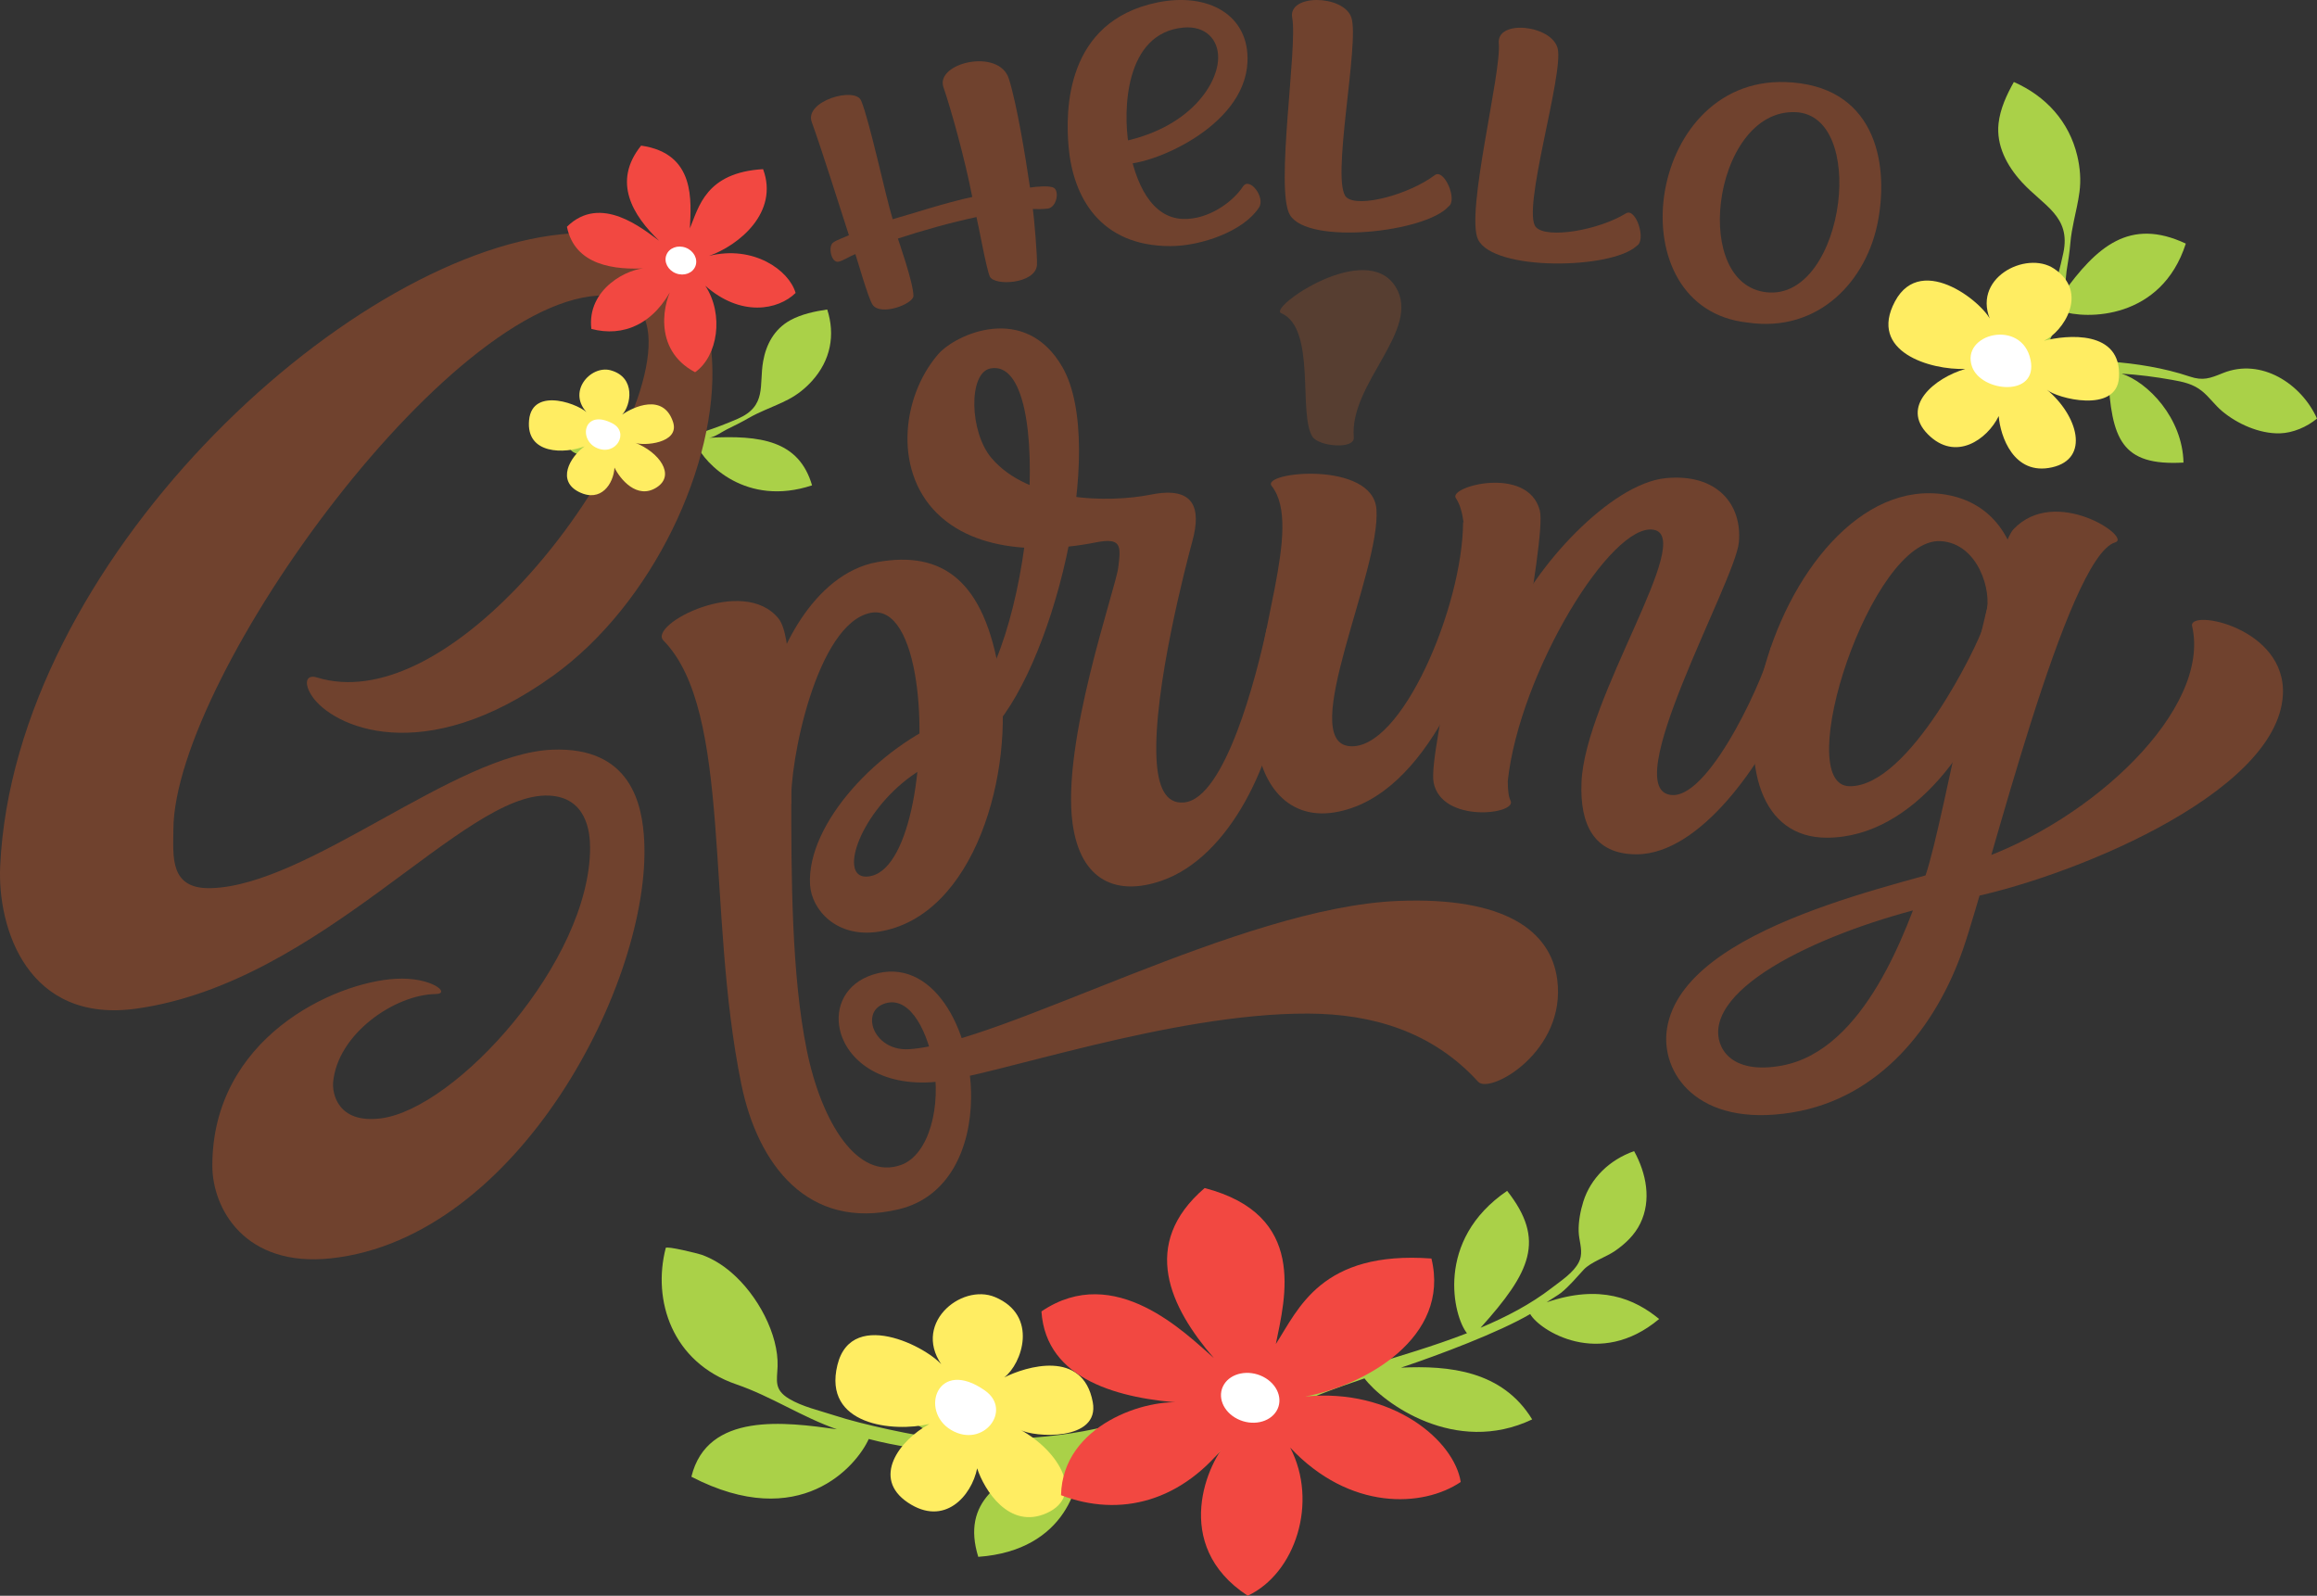 <?xml version="1.0" encoding="UTF-8"?>
<svg xmlns="http://www.w3.org/2000/svg" version="1.1" viewBox="0 0 1427.61 983.17">
  <rect x="0" y="0" width="1427.61" height="983.17" fill="#333333" stroke="none"/>
  <defs>
    <style>
      .cls-1 {
        fill: #f24841;
      }

      .cls-2 {
        fill: #fff;
      }

      .cls-3 {
        fill: #70422e;
      }

      .cls-4 {
        fill: #ffed62;
      }

      .cls-5 {
        fill: #aad148;
      }

      .cls-6 {
        fill: #573e31;
      }
    </style>
  </defs>
  <!-- Generator: Adobe Illustrator 28.7.3, SVG Export Plug-In . SVG Version: 1.2.0 Build 164)  -->
  <g>
    <g id="_x2014_ÎÓÈ_x5F_1">
      <g>
        <path class="cls-5" d="M721.63,881.81c9.75-6.41-1.26-17.04-8.61-13.53-29.71,13.44-72.38,19.91-115.98,18.12-11.04-41.55-21.86-59.11-65.33-57.13-1.01,29.52,32.09,49.34,49.98,57.59-18.1-2.32-50.07-9.06-67.45-14.76-9.21-3.02-19.85-5.35-28.11-10.32-9.45-5.69-7.31-11.33-7.02-19.83.68-19.69-12.2-44-28.63-58.05-5.33-4.55-11.37-8.38-18.2-10.82-1.95-.7-21.71-5.61-22.08-4.17-8.37,32.27,3.85,70.4,43.48,84.02,21.66,7.44,40.34,20.14,62,27.69-31.7-4.45-79.87-10.9-89.68,29.24,66.97,34.71,101.84-6.74,109.28-23.26,31.61,8.36,79.52,11.95,112.3,11.08-31.41,12.83-55.36,27.36-44.83,61.53,54.53-3.9,64.42-46.6,61.96-63.71,21.58-2.52,41.2-7.13,56.91-13.69Z"/>
        <path class="cls-5" d="M1307.2,230.22c10.36.64,20.7,1.96,30.92,3.79,6.89,1.23,13.15,2.47,18.72,7.02,4.47,3.64,7.78,8.48,12.19,12.2,9.43,7.97,23.19,14.09,35.68,13.76,8.06-.21,16.72-3.95,22.9-9.1-9.53-21.34-34.3-37.62-58.01-28.01-7.85,3.18-12.18,4.89-20.37,2.13-8.05-2.72-16.36-4.72-24.73-6.21-16.15-2.88-32.65-3.89-49.04-3.5-7.92.19-15.83.69-23.7,1.6-9.39,1.08-10.47,10.58,3.41,9.18,13.84-1.39,28.74-2.53,43.76-2.53-.04.13-.07.26-.06.4,2.17,39.57,8.05,56.22,46.48,54.06-.59-27.49-21.99-49.6-38.15-54.79Z"/>
        <path class="cls-5" d="M973.92,774.4c-.21,1.06-.56,2.13-1.09,3.18-3.23,6.53-10.99,11.52-16.82,16.02-12.81,9.88-27.75,17.75-43.78,24.47,30.84-34.31,40.27-53.99,16.39-84.35-44.8,30.47-33.08,77.54-24.74,87.71-20.37,7.91-42.16,14.28-63.39,20.76-.49.09-.99.18-1.48.28-.33.06-.57.2-.74.4-9.38,2.87-18.64,5.78-27.6,8.87,18.21-11.79,42.88-37.74,29.99-69.49-44.59,14.3-49.33,33.9-46.98,75.42,0,.11.03.21.07.3-22.06,8.75-41.37,19.32-54.89,34.22-2.5,2.76,7.21,7.65,9.89,5.03,23.4-22.85,56.96-36.18,91.97-47.97,11.28,15.01,55.88,47.86,103.32,25.28-18.35-30.06-51.25-33.31-80.85-31.88,23.45-7.84,60.21-21.67,79.63-33.03,5.59,9.96,42.6,33.95,79.45,3.04-15.02-12.35-36.21-21.65-69.28-10.28,1.63-1.22,7.39-4.65,8.95-5.93,5.27-4.32,9.31-9.3,13.85-14.19,4.43-4.76,13.82-7.74,19.35-11.58,6.54-4.54,12.11-9.94,15.49-16.85,7.03-14.4,3.75-30.9-3.78-44.6-15.27,5.4-26.73,16.66-31.28,31.03-1.81,5.73-3.06,12.48-2.89,18.46.15,5.3,2.27,10.51,1.24,15.68Z"/>
        <path class="cls-5" d="M1277.81,136.1c-.93,4.43-1.76,8.9-2.16,13.57-.49,5.78-1.37,11.52-2.32,17.23-.61,3.7-.43,11.38-2.54,14.33,21.01-29.36,41.48-47.36,75.99-31.14-15.06,46.93-61.23,46.95-77.02,41.48-8.99,28.99-25.9,55.37-44.83,68.27-10.23,6.97-14.96-.82-5.06-9.21,28.58-24.2,43.8-58.79,51.45-94.81,4.8-22.63-12.19-28.93-25.65-43.69-9.16-10.04-15.75-22.47-14.27-36.07.98-9.01,5.06-17.78,9.43-25.54,19.89,8.76,34.07,24.5,39.06,45.43,1.75,7.37,2.36,14.91,1.37,22.35-.81,6.1-2.22,11.92-3.45,17.81Z"/>
        <path class="cls-5" d="M471.63,252.49c-3.55,1.55-7.07,3.18-10.48,5.15-4.23,2.44-8.65,4.64-13.08,6.79-2.87,1.39-8.03,5.13-11.22,5.29,31.76-1.69,55.43,1.67,63.49,29.31-40.47,13.43-66.11-13.3-71.13-25.03-24.83,8.47-52.27,11.13-71.59,6.26-10.45-2.63-7.74-9.05,3.49-7.27,32.42,5.12,64.54-2.38,93.43-14.95,18.15-7.9,13.04-20.71,15.67-35.47,1.79-10.04,6.63-19.73,16.77-25.29,6.72-3.68,14.97-5.46,22.71-6.59,5.04,15.65,2.15,31.29-9.41,44.06-4.07,4.5-8.89,8.4-14.53,11.34-4.62,2.41-9.39,4.34-14.1,6.4Z"/>
        <g>
          <path class="cls-4" d="M1210.95,227.3c-21.53.8-60-10.56-43.35-41.63,16.66-31.08,56.98,2.85,59.55,13.23-13.57-27.17,21.16-44.93,38.41-33.4,21.92,14.65,5.66,38.99-6.15,44.46,13.58-3.6,48.1-7.15,46.18,22.73-1.43,22.3-38.38,12.79-44.4,7.4,18.96,15.83,26.83,42.52,3.15,47.85-23.66,5.33-31.92-19.35-32.83-31.58-7.05,14.45-26.62,28.36-43.65,11.22-17.04-17.14,3.95-34.69,23.09-40.28Z"/>
          <path class="cls-2" d="M1215.09,226c-7.34-20.51,30.77-29.93,36.03-4.25,4.77,23.26-30.42,19.95-36.03,4.25Z"/>
        </g>
        <path class="cls-3" d="M195.36,417.41c-7.13-2.17-8.2,3.9-3.05,11.58,12.38,18.48,68.16,45.16,148.6-12.75,61.28-44.12,101.64-130.76,97.81-194.55-1.23-20.54-9.96-85.7-92.81-77.35C211.49,157.87,8.7,346.96.11,533.73c-1.74,37.86,16.68,97.23,84.14,87.69,114.33-16.16,201.32-133.8,254.14-131.23,22.83,1.11,25.19,22.08,25.19,32.05,0,70.12-82.73,161-128.94,166.82-26.89,3.39-29.94-15.8-29.39-22.11,2.61-29.95,37.96-54.15,63.23-54.51,9.66-.14-2.5-10.67-24.74-9.38-38.17,2.21-112.91,36.63-112.91,115.14,0,26.3,19.9,62.82,73.13,57.09,115.48-12.44,197.17-170.73,192.98-257.12-1.09-22.4-8.12-58.28-56.78-56.26-59.84,2.49-150.29,83.57-210.04,85.3-25.8.74-23.38-19.34-23.29-36.2.51-94.26,176.04-338.03,270.65-328.73,12.8,1.26,19.61,8.91,21.57,20.77,5.9,35.57-31.78,108.9-81.89,160.49-37.97,39.09-83.08,65.69-121.79,53.9Z"/>
        <path class="cls-3" d="M408.75,394.61c42.82,43.49,26.12,166.7,48.04,273.53,10.09,49.2,40.87,90.15,96.79,76.97,31.25-7.37,44.43-37.69,44.75-68.56.44-43.03-24.23-87.73-60.55-76.05-16.9,5.44-23.48,19.94-20.27,34.01,4.12,18.09,24.42,35.48,59.73,32,34.79-3.43,144.27-42.4,228.86-42.02,39.29.18,76.49,11.01,104.68,42.02,7.17,7.89,54.57-18.64,48.69-63.09-3.97-30-32.38-50.92-97.83-48.34-97.98,3.86-244.08,87.77-301.6,91.36-12.49.78-20.72-7.08-22.42-14.82-1.19-5.39.79-10.72,6.7-13.03,14.71-5.75,26.05,13.3,30.63,36.14,5.26,26.27-2.38,56.68-19.67,62.98-26.77,9.75-49.07-25.96-58.19-70.72-18.83-92.34-.77-245.13-17.34-265.82-21.64-27.03-80.59,3.68-70.98,13.44Z"/>
        <path class="cls-3" d="M474,429.21c3.58-24.38,26.41-75.73,66.56-82.9,40.15-7.17,66.08,11.2,75.4,69.99,9.32,58.79-15.06,148.41-74.56,157.73-25.98,4.07-41.42-13.53-42.3-28.98-2.15-37.53,42.3-85.01,86.04-102.22,43.74-17.21,14.58,18.86,2.87,22.23-39.25,11.29-63.49,51.34-61.74,67.85.59,5.5,4.06,8.39,10.83,6.72,24.18-5.96,34.15-73.86,27.34-119.94-3.85-26.03-13.05-45.09-28.06-42.09-33.25,6.64-50.19,92.49-48.83,117.89-16.41-10.7-13.54-66.27-13.54-66.27Z"/>
        <path class="cls-3" d="M608.06,452.87c40.15-38,74.58-177.61,46.61-226.56-22.95-40.15-65.98-20.39-76.67-8-22.99,26.64-27.98,74.32,2.1,100.49,30.07,26.17,78.68,18.65,94.85,15.43,16.17-3.22,15.75,1.98,14.05,15.47-1.7,13.5-35.1,107.64-28.11,157.82,4.95,35.56,27.47,44.65,54.89,35.09,42.09-14.67,69.98-73.59,75.29-125.95,2.8-27.58-7.02-30.44-10.63-29.44-6.17,28.72-25.43,104.85-50.89,107.19-11.61,1.07-16.18-10.1-16.99-27.2-1.99-42.21,18.25-119.61,22.15-133.92,5.49-20.11,1.28-33.89-25.44-28.57-26.72,5.33-75.45,4.47-98.35-22.49-13.65-16.07-14.37-52.48-.72-55.2,41.48-8.27,26.47,178.5-18.92,213.57-21.32,16.47,16.77,12.28,16.77,12.28Z"/>
        <path class="cls-3" d="M783.54,299.42c19.9,25.29-11.6,94.18-10.22,147.35.89,34.25,18.7,58.77,49.11,53.73,58-9.62,88.12-98.38,98.22-138.69,4.82-19.24-14.7-37.53-19.17-40.14-.19,51.9-38.04,141.23-70.09,138.06-32.16-3.18,19.34-107.73,16.71-145.86-2.08-30.2-71.49-23.26-64.57-14.45Z"/>
        <path class="cls-6" d="M789.35,192.93c-8.03-3.41,52.65-45.63,70.64-16.06,16,26.3-28.74,59.25-25.86,92.64.65,7.55-21.47,5.64-25.43-.39-9.06-13.8,2.58-66.87-19.35-76.2Z"/>
        <path class="cls-3" d="M897,306.89c19.13,28.14-17.69,155.26-13.66,175.36,5.06,25.26,51.82,19.48,47.36,11.03-9.25-17.57,22.68-161.01,18.04-178.8-7.29-27.96-56.61-14.76-51.74-7.59Z"/>
        <path class="cls-3" d="M929.8,386.54c14.96-36.48,62.38-88.65,96.61-91.95,31.4-3.03,47.14,16.06,44.99,39.54-2.21,24.07-76.53,155.01-40.69,155.73,24.41.49,58.85-78.45,60.29-90.89,5.06,0,18.15,16.37,9.26,37.23-13.45,31.55-51.9,90.16-91.95,90.16-26.35,0-34.94-18.53-33.88-44.36,2.15-52.43,70.08-150.55,44.63-155.57-26.06-5.14-82.81,88.08-90.06,154.76-11.33-12.25.79-94.64.79-94.64Z"/>
        <path class="cls-3" d="M1243.3,356.43c0-12.19-8.28-45.6-44.34-51.66-52.16-8.76-97.61,48.97-113.39,112.58-13.71,55.27-.36,98.78,39.97,98.78,54.31,0,94.64-60.76,107.01-106.12,6.4-23.48-7.53-22.93-10.69-23.57-2.87,10.04-45.23,98.51-82.34,97.97-36.23-.52,13.3-153.69,56.32-151,22.9,1.43,31.74,30.68,27.92,44.52-3.82,13.84,19.54-21.49,19.54-21.49Z"/>
        <path class="cls-3" d="M1303.34,334.14c10.34-2.97-36.92-35.27-62.73-8.07-13.95,14.7-42.77,180.43-54.24,213.41-11.47,32.98-37.17,107.61-88.49,117.06-31.75,5.84-40.76-11.3-39.06-23.44,4.88-34.94,87.69-67.4,150.06-79.03,62.38-11.63,194.12-63.99,197.7-125.76,2.42-41.77-58.43-53.42-55.92-42.55,11.78,51.01-61.12,119.99-134.07,144.83-41.09,13.99-179.24,39.19-189.46,103.06-4.3,26.89,18.23,61.29,76.9,51.8,54.31-8.78,88.9-53.06,105.39-100.37,16.49-47.32,63.99-242.33,93.92-250.94Z"/>
        <g>
          <path class="cls-4" d="M360.19,275c-11.92,4.62-36.23,5.35-34.21-16.11,2.03-21.47,32.71-9.3,36.61-3.7-14.05-13.35,1.28-30.48,13.7-27.03,15.78,4.39,12.39,21.82,7.05,27.31,6.78-4.73,25.35-13.47,31.33,4.46,4.46,13.38-18.56,14.91-23.21,12.9,14.4,5.65,25.13,19.82,13.08,27.51-12.05,7.69-22.53-5.22-25.93-12.23-.55,9.85-8.26,21.79-21.89,15-13.63-6.79-5.98-21.15,3.46-28.12Z"/>
          <path class="cls-2" d="M367.91,276.09c-11.84-5.04-8.31-24.6,9.55-15.18,10.42,5.5,2.27,20.2-9.55,15.18Z"/>
        </g>
        <path class="cls-3" d="M645.52,128.52c-3.2.42-6.9.33-9.14.24.62,3.84,2.87,29.21,2.53,34.6-.97,11.62-26.43,13.03-29.07,6.94-2.17-5.01-6.54-29.69-8.19-36.57-15.33,3.23-34.19,8.52-48.43,13.26.08.34,9.72,27.7,9.58,35.37-.09,4.9-19.92,12.53-25.09,5.5-2.72-3.7-10.24-30.46-10.68-31.31-2.8,1-7.74,4.2-10.44,4.71-4.39.82-6.58-9.32-3.29-11.79,2.14-1.61,6.11-2.87,9.76-4.54-6.22-19.12-16.48-51.97-22.92-69.78-4.66-12.89,26.72-21.99,30.44-13.16,5.21,12.34,15.13,59.22,19.45,73.07,10.23-2.83,33.29-10.42,49.03-13.71-4.58-23.64-13.23-54.51-17.75-67.59-5.21-15.08,34.28-24.41,40.31-5.21,4.94,15.72,10.14,47.51,13.02,67.02,3.82-.61,12.09-1.38,14.68.17,3.52,2.11,1.75,12.07-3.81,12.8Z"/>
        <path class="cls-3" d="M775.76,127.81c-9.33,14.49-35.43,23.8-54.58,23.82-43.36.04-60.06-30.17-62.78-61.23-1.92-21.95-2.13-77.12,54.54-88.85,31.55-6.52,57.06,7.76,55.68,36.81-1.92,40.59-60.88,63.9-76.24,62.53-16.26-1.45-10.36-11.99-7.95-12.34,46.35-6.86,65.55-35.25,66.12-52.37.4-11.98-7.93-20.34-21.14-19.21-36.71,3.14-37.4,51.74-34.01,72.13,4.03,24.23,14.26,45.13,33.46,45.8,15.63.55,30.72-10.42,37.02-20.02,4.02-6.12,13.89,6.71,9.88,12.93Z"/>
        <path class="cls-3" d="M1008.5,151.46c-15.4,14.52-88.4,15.78-97.82-3.95-7.8-16.33,14.53-102.59,12.79-120.77-1.44-15.03,32.55-11.37,36.26,3.02,4.03,15.64-22.63,100.7-13.28,110.29,6.97,7.14,38.38,1.85,55.37-8.59,6.15-3.78,12.75,16.65,6.68,20Z"/>
        <path class="cls-3" d="M892.54,127.19c-13.97,15.9-86.53,24-97.75,5.25-9.29-15.52,4.84-103.5,1.4-121.44-2.84-14.83,31.34-14.37,36.38-.39,5.48,15.2-13.08,102.38-2.87,111.05,7.61,6.46,38.39-1.76,54.32-13.75,5.77-4.34,14.26,15.38,8.52,19.28Z"/>
        <path class="cls-3" d="M1076.57,198.71c-40.36-4.42-56.15-41.57-51.29-77.57,4.94-36.6,31.23-72.01,74.74-70.58,54.31,1.78,63.97,47.93,57.23,84.95-6.69,37.26-36.58,69.82-80.68,63.2ZM1106.5,69.12c-26.13-1.28-42.86,27.35-46.2,55.86-3.08,26.32,5.24,52.54,28.1,55.09,24.55,2.74,40.53-26.12,44.14-55.09,3.41-27.35-4.2-54.8-26.04-55.87Z"/>
        <g>
          <path class="cls-4" d="M572.66,877.35c-22.35,5.26-65.75.8-56.7-36.29,9.05-37.09,60.49-8.54,66,2.19-21.59-26.68,10.01-53.03,31.21-44.05,26.93,11.41,16.49,41.11,5.6,49.46,13.25-6.68,48.47-17.58,54.54,15.22,4.53,24.47-36.76,21.7-44.52,17.09,24.15,13.29,39.62,40.63,16.26,51.24-23.37,10.61-38.71-14.45-42.97-27.53-3.47,17.11-20.21,36.18-42.71,21.08-22.5-15.1-5.25-38.42,13.29-48.39Z"/>
          <path class="cls-2" d="M586.1,881.08c-19.77-11.62-8.52-45.02,20.82-24.3,17.12,12.08-1.09,35.89-20.82,24.3Z"/>
        </g>
        <g>
          <path class="cls-1" d="M786.12,828.05c13.89-21.41,27.79-57.62,95.85-52.65,11.87,48.86-40.99,78.15-77.79,85.04,53.73-5.32,91.78,26.97,95.85,52.64-23.33,15.77-68.43,17.86-105.08-21.16,17.42,33.5,3.32,77.39-26.17,91.25-47.89-31.27-24.53-83.11-11.41-96.05-28.67,38.58-67.48,47.93-103.62,34.12.92-43.63,53.43-60.25,76.11-56.82-39.45-2.51-85.36-13.82-88.18-56.42,45.26-30.75,89.18,13.88,106.23,28.74-26.91-31.12-45.88-70.2-5.68-104.76,63.46,16.53,49.62,67.63,43.88,96.07Z"/>
          <path class="cls-2" d="M754.12,853.07c4.35-7.19,15.13-9.37,24.07-4.87,8.94,4.51,12.66,13.98,8.31,21.17-4.36,7.19-15.14,9.38-24.08,4.87-8.94-4.5-12.66-13.98-8.3-21.17Z"/>
        </g>
        <g>
          <path class="cls-1" d="M425.06,140.71c5.46-13.05,9.76-34.44,45.11-36.49,9.92,26.68-14.94,46.95-33.3,53.46,27.18-6.83,49.25,8.65,53.34,22.82-10.75,10.55-33.75,14.94-55.62-4.43,11.57,17.63,7.76,43.36-6.3,53.27-27.04-14.2-19.1-45.07-13.37-53.3-11.71,23.78-30.91,31.82-50.55,26.61-2.94-24.64,22.73-37.75,34.65-37.44-20.46,1.4-44.92-1.7-49.7-25.5,20.84-20.55,46.88,1.46,56.81,8.62-16.26-15.61-29.05-36.28-11.11-58.61,33.88,4.79,30.78,34.56,30.05,50.99Z"/>
          <path class="cls-2" d="M410.59,157.09c1.67-4.36,7.04-6.36,11.98-4.46,4.94,1.9,7.59,6.98,5.92,11.33-1.68,4.36-7.04,6.36-11.99,4.46-4.95-1.9-7.6-6.97-5.92-11.33Z"/>
        </g>
      </g>
    </g>
  </g>
</svg>
